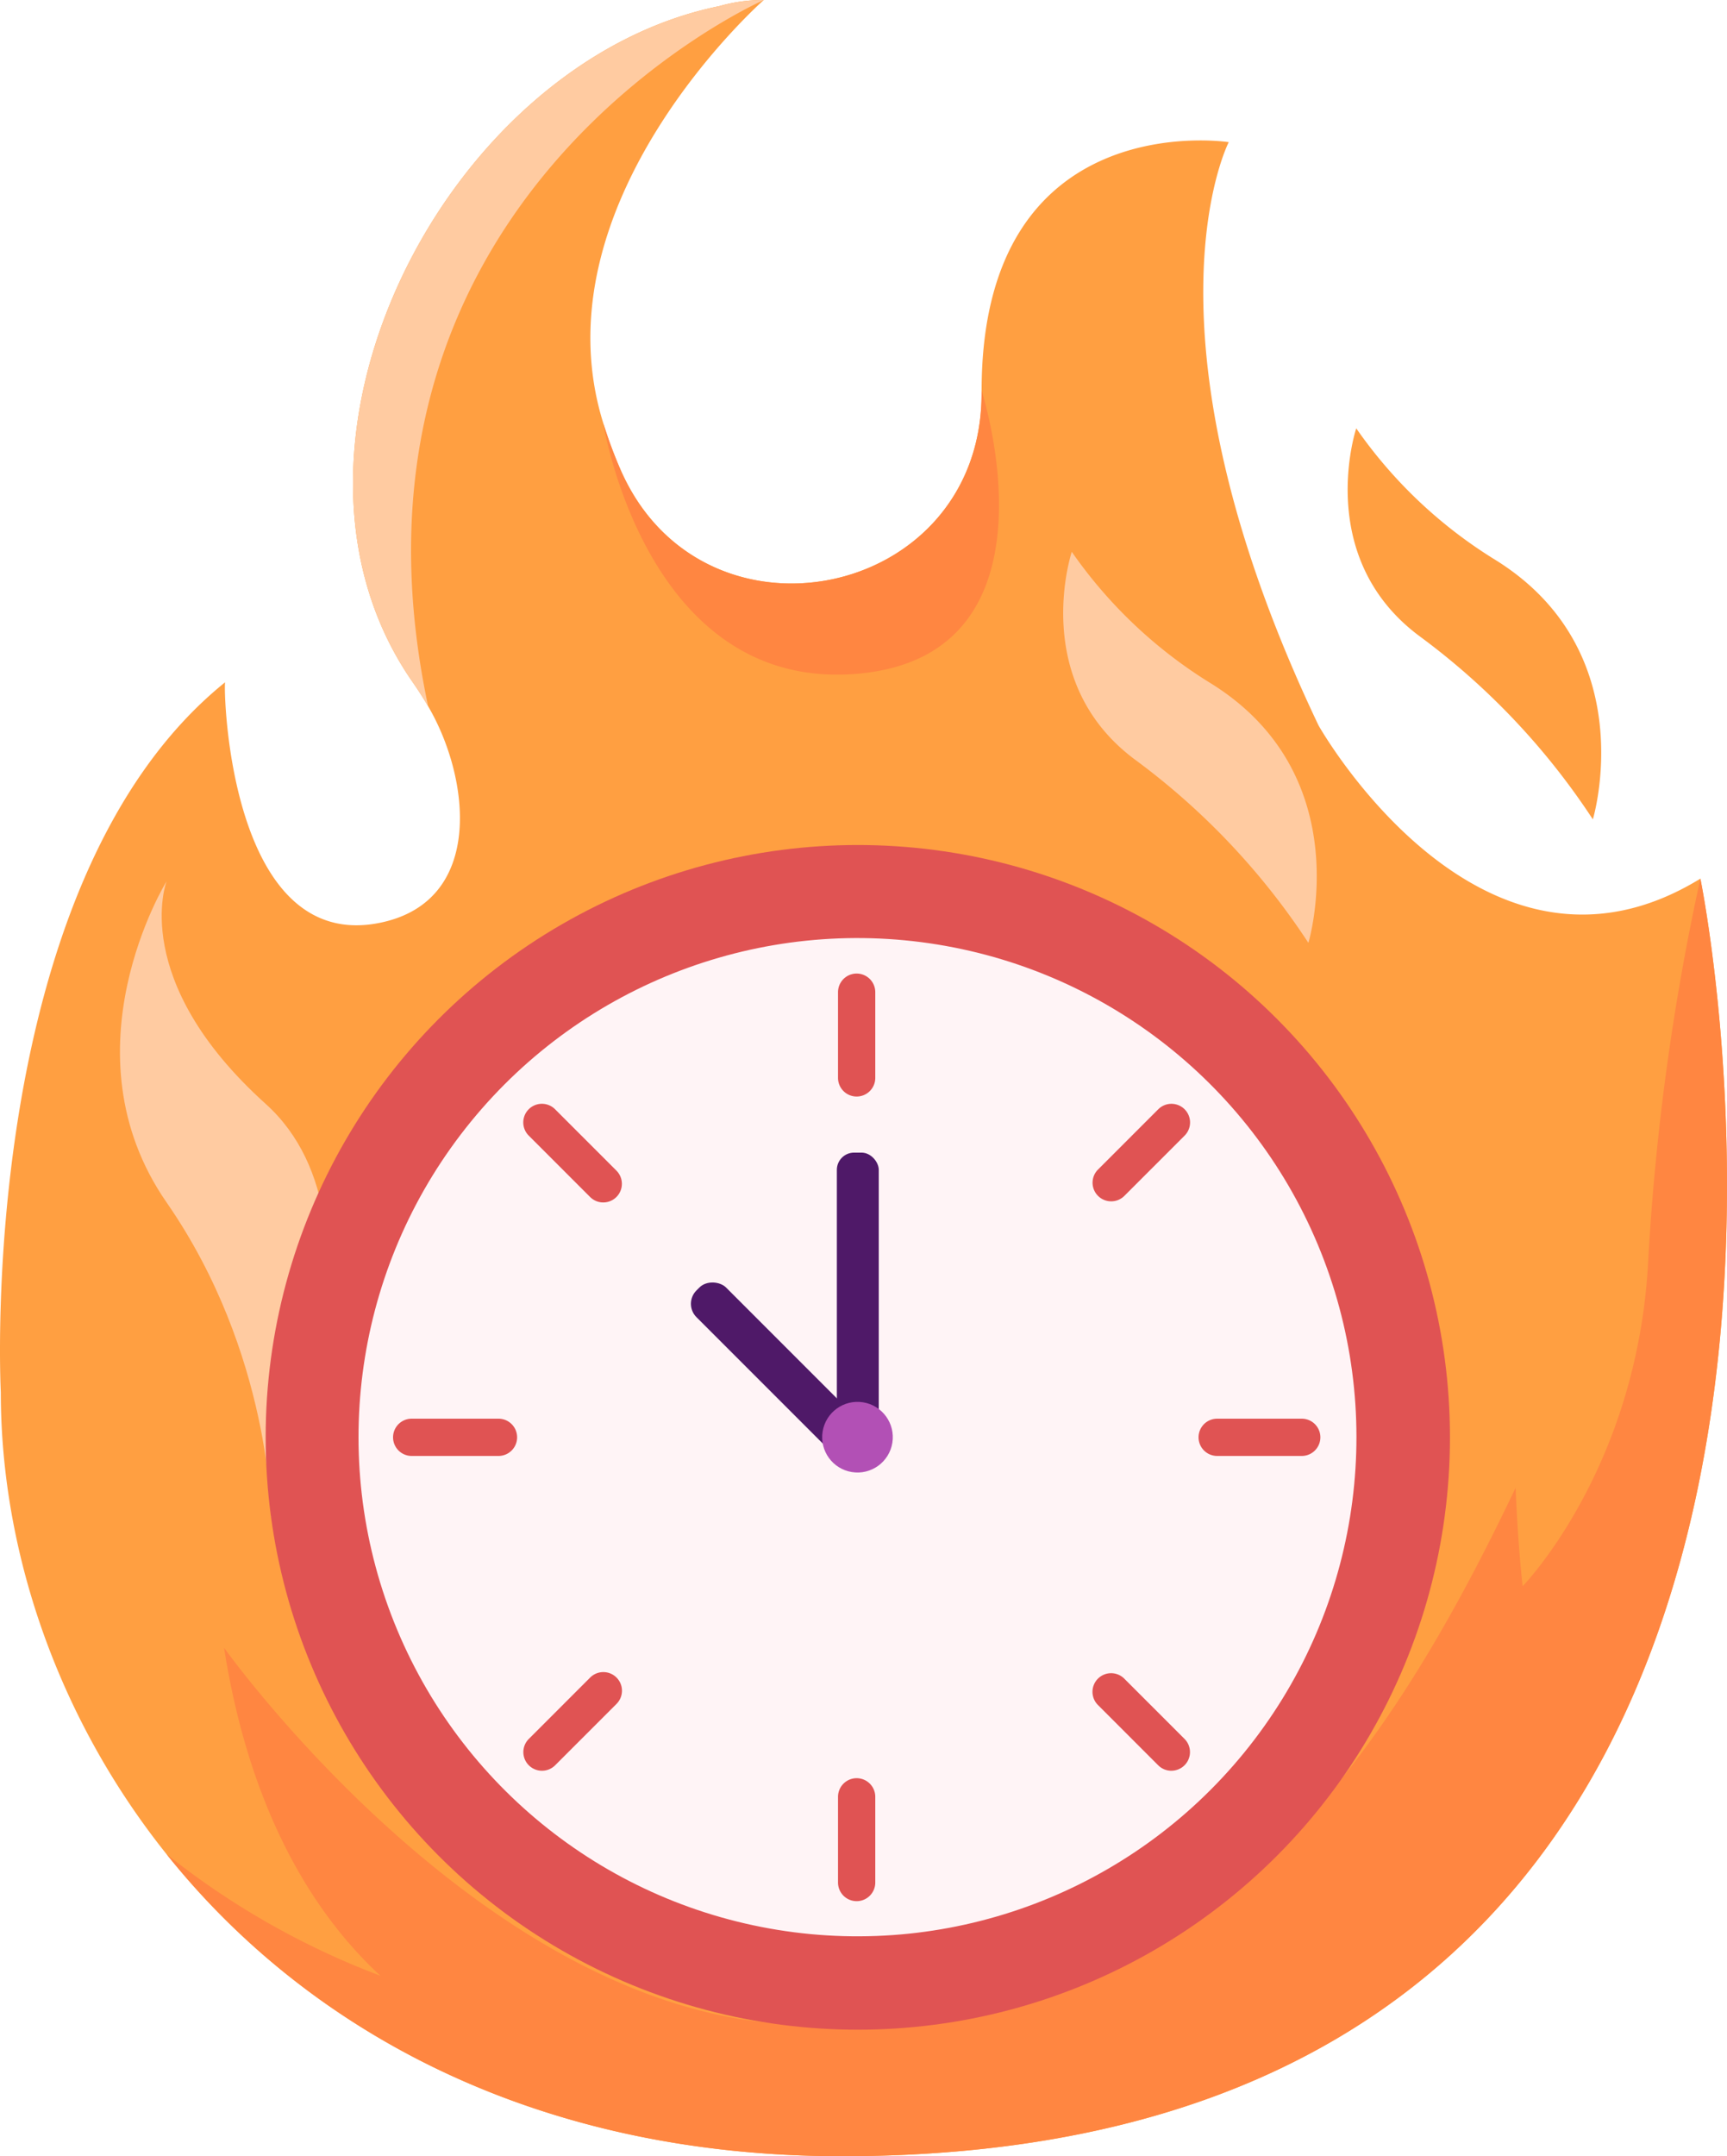<?xml version="1.0" encoding="utf-8"?>
<svg xmlns="http://www.w3.org/2000/svg" width="454.906" height="567.779" viewBox="0 0 454.906 567.779">
  <g id="Layer_2" data-name="Layer 2" transform="translate(-59.119)">
    <path id="Path_13768" data-name="Path 13768" d="M507.016,231.366c-57.851,35.5-100.574-40.329-100.574-40.329C357.008,87.28,382.78,37.431,382.78,37.431S317.685,27.34,317.685,102.87q0,.938-.018,1.859c-.989,53.573-73.771,67.965-95.147,18.831a118.989,118.989,0,0,1-4.493-12.128C199.88,53.17,260.31,0,260.31,0a42.08,42.08,0,0,0-11.755,1.619c-72.176,14.758-123.785,116.1-80.773,177.948,1.473,2.117,2.822,4.234,4.111,6.412,11.069,18.881,14.812,50.906-12.054,56.877-40.647,9.032-41.909-62.311-41.419-63.2-66.07,53.26-59.088,186.958-59.088,186.958,0,94.752,76.57,201.162,221.537,201.162,295.175,0,226.148-336.412,226.148-336.412Z" transform="translate(0 0)" fill="#ff9f41"/>
    <path id="Path_13769" data-name="Path 13769" d="M99.9,209.251s-27.645,44.721,0,84.587,27.52,82.936,27.52,82.936,34.749-76.307-1.424-108.892-26.1-58.631-26.1-58.631Z" transform="translate(3.104 22.796)" fill="#ffcba1"/>
    <path id="Path_13770" data-name="Path 13770" d="M276.559,545.05c-81.269,0-141.041-33.441-177.869-79.528a208.122,208.122,0,0,0,56.345,32.022c-15.484-14.233-33.989-40.326-41.212-86.387,0,0,64.222,90.191,142.18,98.61,111.7,12.064,163.031-67.348,198.032-140.725.632,15.723,1.854,25.909,1.854,25.909s30.223-30.926,33.062-85.555A632.852,632.852,0,0,1,502.7,208.626S571.737,545.05,276.559,545.05Z" transform="translate(4.311 22.728)" fill="#ff8641"/>
    <circle id="Ellipse_2863" data-name="Ellipse 2863" cx="155.977" cy="155.977" r="155.977" transform="translate(129.097 222.51)" fill="#e05353"/>
    <circle id="Ellipse_2864" data-name="Ellipse 2864" cx="131.446" cy="131.446" r="131.446" transform="matrix(0.16, -0.987, 0.987, 0.16, 134.219, 487.15)" fill="#fff4f6"/>
    <rect id="Rectangle_25900" data-name="Rectangle 25900" width="11.04" height="80.498" rx="4.544" transform="translate(279.553 303.509)" fill="#4f1968"/>
    <rect id="Rectangle_25901" data-name="Rectangle 25901" width="11.04" height="64.893" rx="4.977" transform="translate(292.743 381.402) rotate(135)" fill="#4f1968"/>
    <g id="Group_33416" data-name="Group 33416" transform="translate(162.654 256.36)">
      <path id="Path_13771" data-name="Path 13771" d="M370.993,346.684H348.719a4.907,4.907,0,1,1,0-9.814h22.274a4.907,4.907,0,0,1,0,9.814Z" transform="translate(-131.639 -219.66)" fill="#e05353"/>
      <path id="Path_13772" data-name="Path 13772" d="M180.253,346.684H157.39a4.907,4.907,0,0,1,0-9.814h22.863a4.907,4.907,0,0,1,0,9.814Z" transform="translate(-152.483 -219.66)" fill="#e05353"/>
      <path id="Path_13773" data-name="Path 13773" d="M263.082,454.619a4.907,4.907,0,0,1-4.907-4.907V427.145a4.907,4.907,0,1,1,9.814,0v22.567a4.907,4.907,0,0,1-4.907,4.907Z" transform="translate(-140.969 -210.36)" fill="#e05353"/>
      <path id="Path_13774" data-name="Path 13774" d="M263.082,263.556a4.907,4.907,0,0,1-4.907-4.907V236.082a4.907,4.907,0,0,1,9.814,0v22.567a4.907,4.907,0,0,1-4.907,4.907Z" transform="translate(-140.969 -231.175)" fill="#e05353"/>
      <path id="Path_13775" data-name="Path 13775" d="M188.338,423.019a4.907,4.907,0,0,1-3.469-8.376L201.011,398.5a4.906,4.906,0,1,1,6.938,6.938L191.807,421.58a4.887,4.887,0,0,1-3.469,1.438Z" transform="translate(-149.111 -213.103)" fill="#e05353"/>
      <path id="Path_13776" data-name="Path 13776" d="M323.544,287.783a4.907,4.907,0,0,1-3.469-8.376l15.848-15.847a4.906,4.906,0,1,1,6.938,6.938l-15.848,15.847a4.887,4.887,0,0,1-3.469,1.438Z" transform="translate(-134.382 -227.803)" fill="#e05353"/>
      <path id="Path_13777" data-name="Path 13777" d="M204.48,288.078a4.887,4.887,0,0,1-3.469-1.442l-16.142-16.142a4.906,4.906,0,1,1,6.938-6.938L207.948,279.7a4.907,4.907,0,0,1-3.469,8.376Z" transform="translate(-149.111 -227.804)" fill="#e05353"/>
      <path id="Path_13778" data-name="Path 13778" d="M339.392,422.99a4.887,4.887,0,0,1-3.469-1.442L320.075,405.7a4.906,4.906,0,1,1,6.938-6.938l15.848,15.847a4.907,4.907,0,0,1-3.469,8.376Z" transform="translate(-134.382 -213.074)" fill="#e05353"/>
    </g>
    <path id="Path_13779" data-name="Path 13779" d="M381.491,101.705s-11.445,34.324,17.162,55.1a187.523,187.523,0,0,1,45.164,47.873s13.47-44.469-26.2-68.644a123.154,123.154,0,0,1-36.13-34.328Z" transform="translate(34.874 11.08)" fill="#ff9f41"/>
    <path id="Path_13780" data-name="Path 13780" d="M313.922,131.028s-11.445,34.324,17.162,55.1A187.5,187.5,0,0,1,376.248,234s13.47-44.469-26.2-68.644a123.154,123.154,0,0,1-36.13-34.328Z" transform="translate(27.512 14.275)" fill="#ffcba1"/>
    <circle id="Ellipse_2865" data-name="Ellipse 2865" cx="9.303" cy="9.303" r="9.303" transform="matrix(0.16, -0.987, 0.987, 0.16, 274.317, 386.137)" fill="#b250b5"/>
    <path id="Path_13781" data-name="Path 13781" d="M251.179,0l-.013.014c-1.6.7-116.8,52.352-88.408,185.961-1.292-2.178-2.641-4.3-4.116-6.406-43.009-61.852,8.6-163.2,80.778-177.953A42.512,42.512,0,0,1,251.179,0Z" transform="translate(9.135 0)" fill="#ffcba1"/>
    <path id="Path_13782" data-name="Path 13782" d="M269.164,167.326c-54.755,4.567-66.4-63.889-66.741-65.969a120.146,120.146,0,0,0,4.482,12.1c21.371,49.136,94.149,34.734,95.147-18.842,0-.6.013-1.22.013-1.854C302.07,92.762,324.749,162.693,269.164,167.326Z" transform="translate(15.612 10.105)" fill="#ff8641"/>
  </g>
</svg>